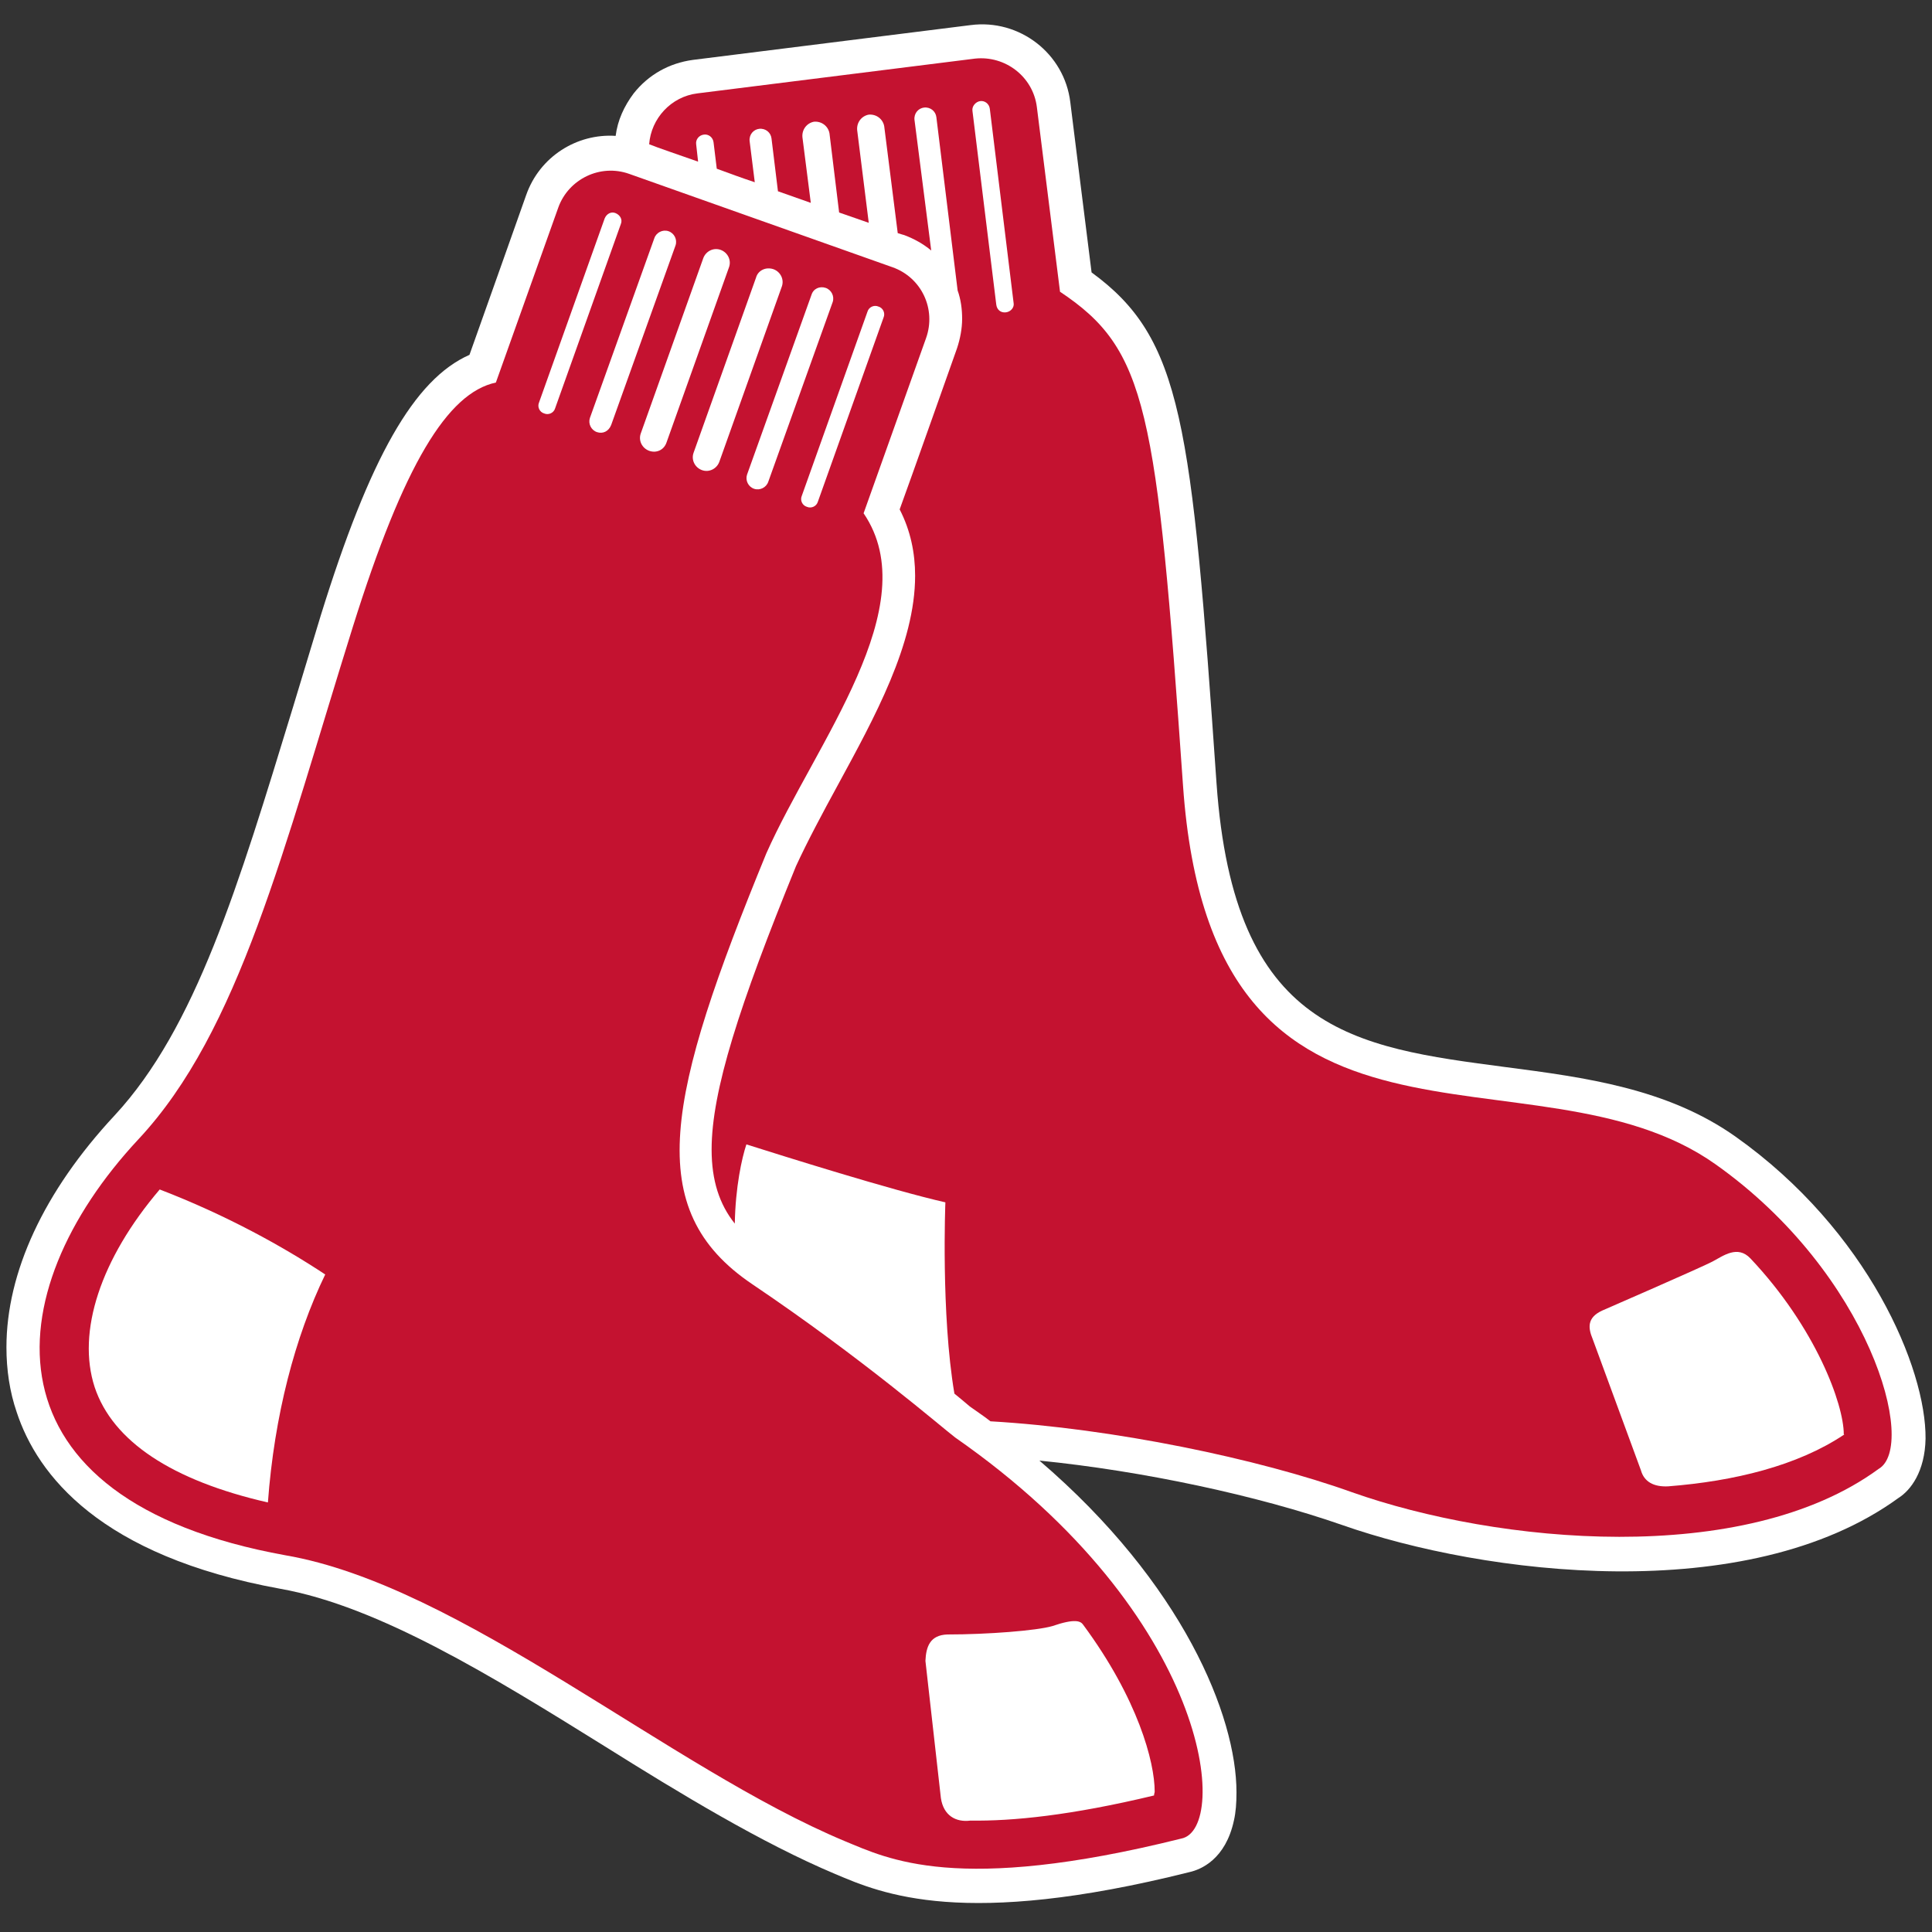 <?xml version="1.0" encoding="utf-8"?>
<!-- Generator: Adobe Illustrator 23.0.3, SVG Export Plug-In . SVG Version: 6.00 Build 0)  -->
<svg version="1.1" id="Layer_1" xmlns="http://www.w3.org/2000/svg" xmlns:xlink="http://www.w3.org/1999/xlink" x="0px" y="0px"
	 viewBox="0 0 300 300" style="enable-background:new 0 0 300 300;" xml:space="preserve">
<rect x="0" y="0" width="300" height="300" fill="#333333" stroke="none"/>
<style type="text/css">
	.st0{fill:#FFFFFF;}
	.st1{fill:#C41230;}
</style>
<g>
	<path class="st0" d="M269.5,176.5c-10.6-7.5-23.4-9.2-35.7-10.8c-23.6-3.1-42.2-5.5-44.9-44.1c-3.9-56.1-5.3-69-19.4-79.3
		c-0.5-3.9-3.3-26.4-3.3-26.4c-0.9-7.6-7.9-13-15.5-12l-43.1,5.4c-3.7,0.5-6.9,2.3-9.2,5.2c-1.5,2-2.5,4.2-2.8,6.6
		c-6-0.4-11.8,3.2-13.9,9.2c0,0-7.4,20.9-8.8,24.8c-8.6,3.8-15.5,16-23.1,40.5l-4.3,14.2c-8.5,27.8-15.1,49.8-27.7,63.4
		c-11,11.8-16.8,24.4-16.8,36c0,3.5,0.5,6.9,1.6,10.1c3.2,9.7,12.9,22.3,40.9,27.4c15.3,2.7,33.1,13.7,50.3,24.4
		c11.8,7.4,24.5,15.1,35.9,19.9c7.3,3.1,19.9,8.5,55-0.3c1.8-0.4,5.6-2,6.9-8c0.3-1.3,0.4-2.7,0.4-4.4c0-11.8-8.3-32.4-30.6-51.5
		c16,1.6,33.8,5.4,47,10c21.9,7.7,62.9,12.9,86.4-4.2c1.9-1.2,4.1-4.1,4.2-9.2C299.1,212.5,290.1,191.1,269.5,176.5"/>
	<path class="st1" d="M266.4,180.8c-28.3-20.1-78.2,5.7-82.7-58.8c-4.1-58.7-5.6-67.7-19.1-76.7L161,16.6c-0.6-4.7-4.9-8-9.6-7.5
		l-43.1,5.4c-4.1,0.5-7.2,3.9-7.5,7.9c1.5,0.6,4.2,1.5,7.6,2.7l-0.3-2.7c-0.1-0.7,0.4-1.4,1.2-1.5c0.7-0.1,1.4,0.4,1.5,1.2l0.5,4.1
		c1.9,0.7,3.8,1.4,5.9,2.1l-0.8-6.4c-0.1-1,0.6-1.8,1.5-1.9c1-0.1,1.8,0.6,1.9,1.5l1,8.2c1.7,0.6,3.4,1.2,5.1,1.8l-1.3-10.2
		c-0.1-1.2,0.7-2.2,1.8-2.4c1.2-0.1,2.2,0.7,2.4,1.8l1.5,12.3c1.7,0.6,3.2,1.1,4.6,1.6l-1.8-14.4c-0.1-1.2,0.7-2.2,1.8-2.4
		c1.2-0.1,2.2,0.7,2.4,1.8l2.1,16.6c0.6,0.2,1,0.3,1,0.3c1.6,0.6,3,1.4,4.2,2.4L142,18.6c-0.1-1,0.6-1.8,1.5-1.9
		c1-0.1,1.8,0.6,1.9,1.5l3.3,26.9c0.5,1.4,0.7,2.9,0.7,4.4c0,1.5-0.3,3.1-0.8,4.6c0,0-7.5,21.2-8.9,25c1.7,3.3,2.4,6.8,2.4,10.3
		c0,10.6-6.3,22-12,32.5c-2.4,4.4-4.7,8.7-6.5,12.6c-8.8,21.6-13.1,34.9-13.1,44c0,4.8,1.2,8.5,3.6,11.5c0.1-5.7,1.1-10.2,1.8-12.3
		c5.7,1.8,22.5,7.1,30.9,9c0,0-0.7,17.3,1.4,29.7c1,0.8,1.8,1.5,2.4,2c1.1,0.8,2.2,1.5,3.2,2.3c19,1.1,41.6,5.8,56.1,11
		c22.6,8,60.9,11.7,81.8-3.6C297.8,224.6,290.4,197.8,266.4,180.8 M156.2,48.5c-0.8,0.1-1.4-0.4-1.5-1.2L151,17.2
		c-0.1-0.7,0.5-1.4,1.2-1.5c0.7-0.1,1.4,0.4,1.5,1.2l3.7,30.2C157.5,47.7,157,48.4,156.2,48.5 M286.3,222.8c-7.2,4.8-17,7.2-27.3,8
		c-2.2,0.1-3.7-0.7-4.2-2.5l-7.5-20.4c-0.7-1.7-0.9-3.3,1.5-4.4c0,0,15.4-6.7,17.1-7.6c1.7-0.9,3.9-2.6,5.9-0.5
		c10.2,10.8,14.5,22.7,14.5,27.3C286.4,222.8,286.4,222.8,286.3,222.8"/>
	<path class="st1" d="M148.3,223.2c-2.1-1.6-14.3-12.2-31.5-23.8c-17.2-11.6-13.3-29.1,2.2-66.9c7.6-17.1,24.9-38.4,15.1-52.8
		l9.7-27.2c1.6-4.5-0.7-9.4-5.2-11L97.7,27c-4.5-1.6-9.4,0.8-11,5.2l-9.7,27.2C69.5,61,62.7,72.1,54.8,97.3
		c-10.8,34.5-17.6,62.8-33.3,79.6c-22.3,23.9-24.7,56,22.8,64.6c27.3,4.7,59.6,33,86.9,44.4c6.6,2.7,17.3,8.3,52.2-0.4
		C191,284.1,188.1,250.9,148.3,223.2 M41.6,233.3c-14.9-3.4-24.1-9.5-26.9-17.9c-2.8-8.6,0.9-19.9,10.1-30.7
		c10.4,4,19.2,8.9,25.7,13.2C45.8,207.6,42.6,219.8,41.6,233.3 M136.4,47.6c0.7,0.2,1.1,1,0.8,1.7L127,77.9c-0.2,0.7-1,1.1-1.7,0.8
		c-0.7-0.2-1.1-1-0.8-1.7l10.2-28.6C134.9,47.7,135.7,47.3,136.4,47.6 M128.2,44.7c0.9,0.3,1.4,1.3,1.1,2.2l-10,27.9
		c-0.3,0.9-1.3,1.4-2.2,1.1c-0.9-0.3-1.4-1.3-1.1-2.2l10-27.9C126.3,44.8,127.3,44.4,128.2,44.7 M120.1,41.8
		c1.1,0.4,1.7,1.6,1.3,2.7l-9.7,27.2c-0.4,1.1-1.6,1.7-2.7,1.3c-1.1-0.4-1.7-1.6-1.3-2.7l9.7-27.2C117.7,42,118.9,41.4,120.1,41.8
		 M84.5,64.2c-0.7-0.2-1.1-1-0.8-1.7l10.2-28.6c0.3-0.7,1-1.1,1.7-0.8c0.7,0.3,1.1,1,0.8,1.7L86.2,63.4C86,64.1,85.2,64.5,84.5,64.2
		 M92.7,67.1c-0.9-0.3-1.4-1.3-1.1-2.2l10-27.9c0.3-0.9,1.3-1.4,2.2-1.1c0.9,0.3,1.4,1.3,1.1,2.2l-10,27.9
		C94.5,67,93.6,67.4,92.7,67.1 M100.8,70c-1.1-0.4-1.7-1.6-1.3-2.7l9.7-27.2c0.4-1.1,1.6-1.7,2.7-1.3c1.1,0.4,1.7,1.6,1.3,2.7
		l-9.7,27.2C103.1,69.9,101.9,70.4,100.8,70 M179.2,278.8c-12.9,3.1-22,4-28.5,3.9c-2.3,0.3-4.2-0.8-4.6-3.5l-2.4-21.3
		c0.1-2.2,0.7-4,3.4-4.1c6.3,0,13.9-0.6,16.3-1.3c3.5-1.2,4.4-0.8,4.8-0.2c8.5,11.5,11.1,21.3,11.1,25.9
		C179.3,278.4,179.2,278.5,179.2,278.8"/>
</g>
</svg>
